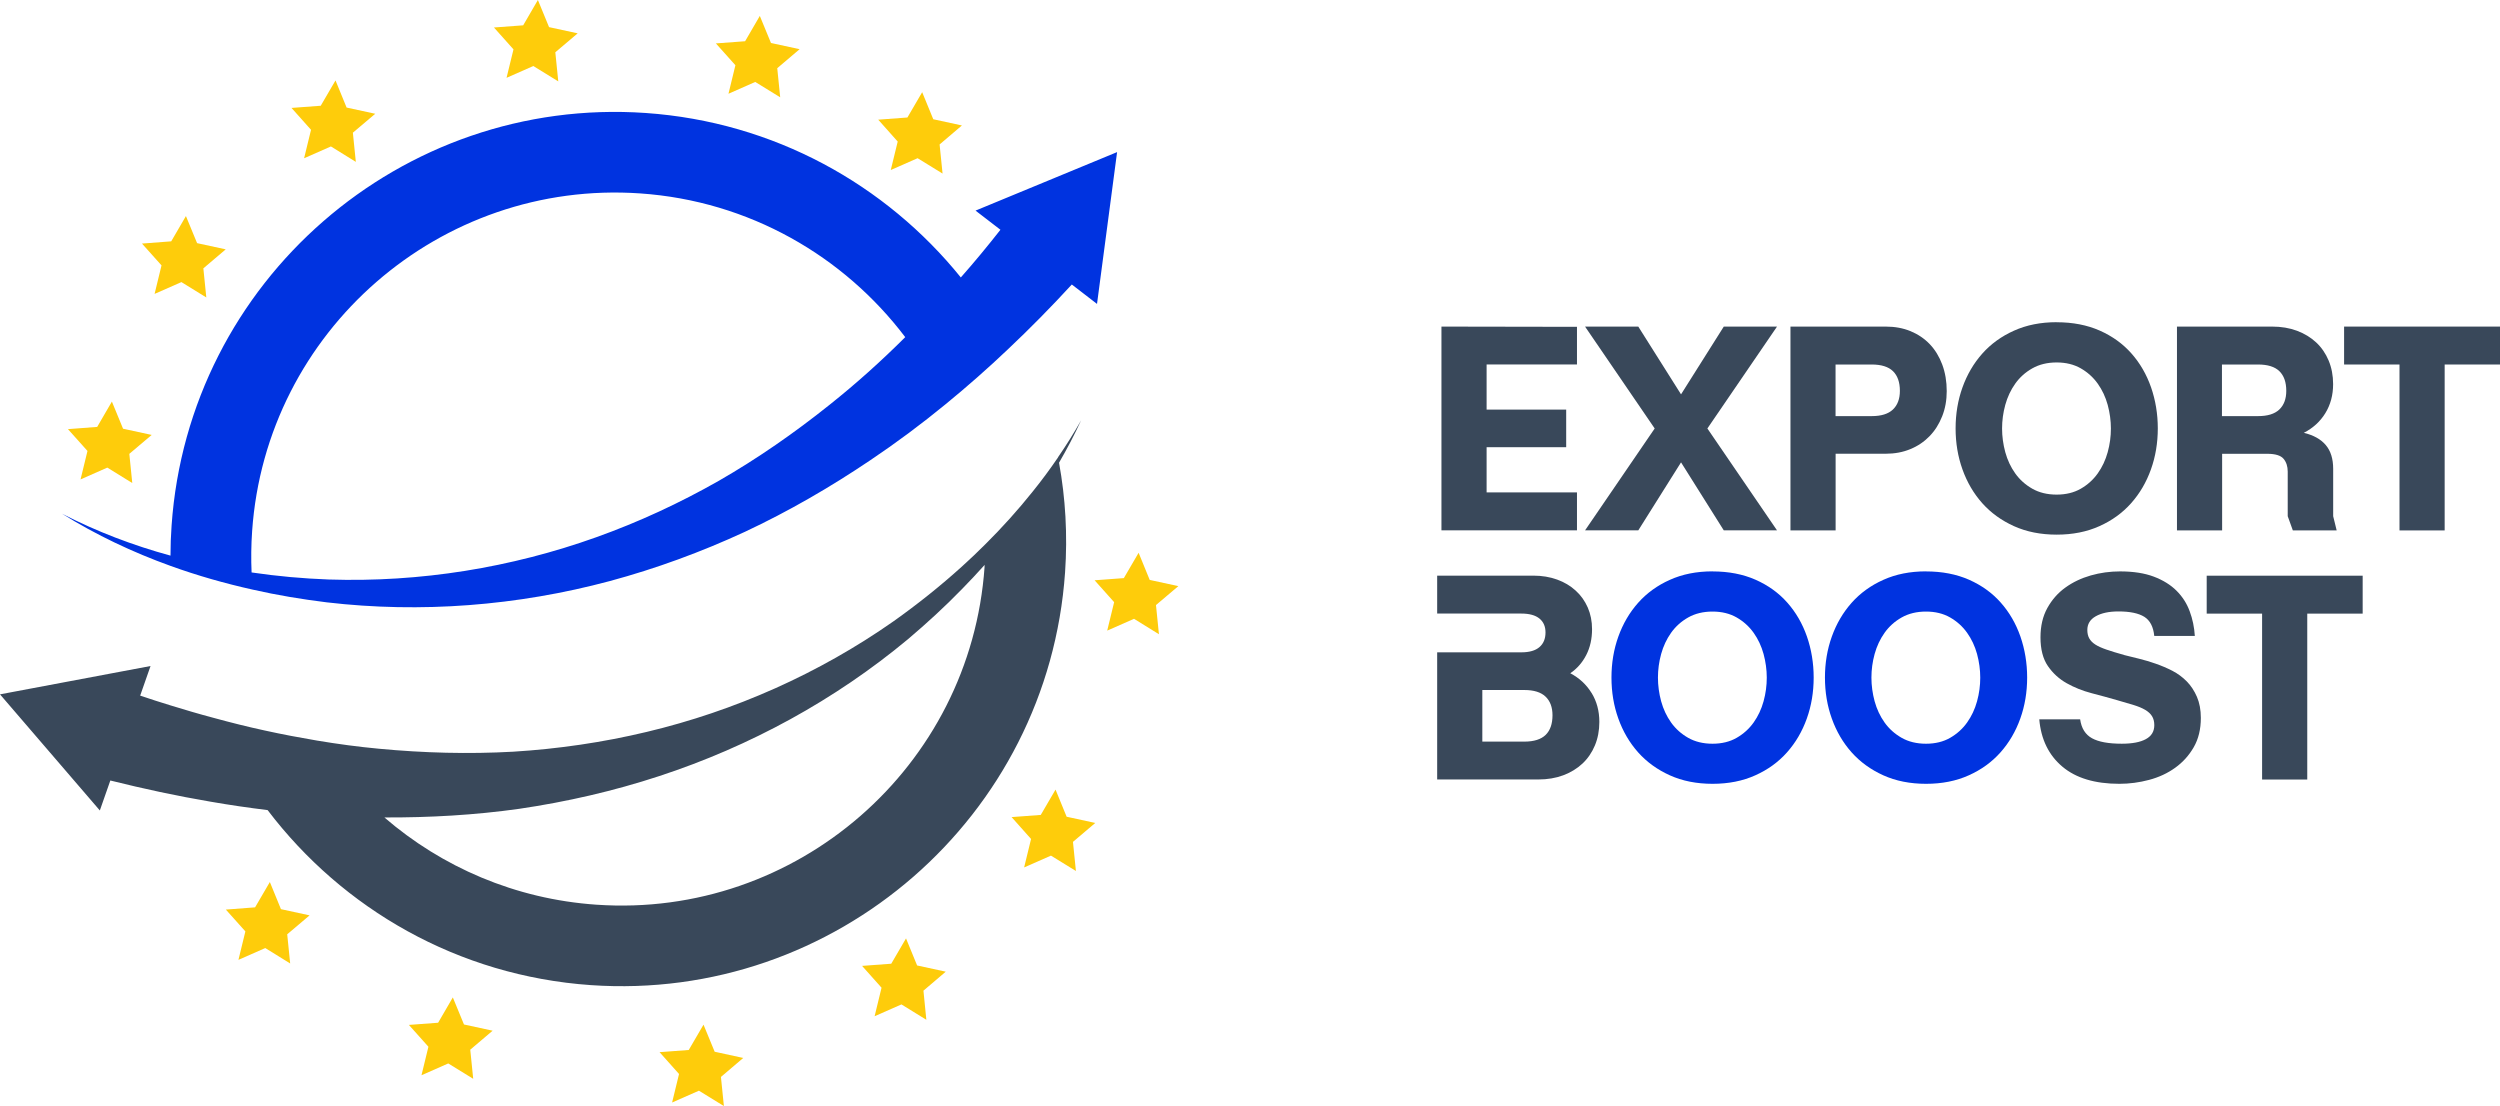 <svg xmlns="http://www.w3.org/2000/svg" id="Capa_2" data-name="Capa 2" viewBox="0 0 414.67 183.46"><defs><style> .cls-1 { fill: #fecc0b; } .cls-1, .cls-2, .cls-3 { stroke-width: 0px; } .cls-2 { fill: #0033e0; } .cls-3 { fill: #39485a; } </style></defs><g id="Capa_1-2" data-name="Capa 1"><g><g><path class="cls-3" d="M239.09,87.97v-33.8l22.48.04v6.24h-14.99v7.49h13.2v6.24h-13.2v7.49h14.99v6.29h-22.48Z"></path><path class="cls-3" d="M262.91,87.97l11.55-16.9-11.55-16.9h8.83l7.09,11.24,7.09-11.24h8.83l-11.55,16.9,11.55,16.9h-8.83l-7.09-11.28-7.09,11.28h-8.83Z"></path><path class="cls-3" d="M312.77,54.17c1.52,0,2.89.25,4.13.76,1.23.51,2.3,1.23,3.19,2.16.89.94,1.58,2.07,2.07,3.39.49,1.32.74,2.79.74,4.39,0,1.52-.25,2.91-.76,4.19-.51,1.28-1.2,2.38-2.1,3.3s-1.96,1.64-3.19,2.14c-1.23.51-2.59.76-4.08.76h-8.3v12.71h-7.49v-33.8h15.79ZM310.45,69.02c1.58,0,2.75-.36,3.52-1.09.77-.73,1.16-1.76,1.16-3.1,0-1.43-.38-2.51-1.14-3.26-.76-.74-1.94-1.11-3.55-1.11h-5.98v8.56h5.98Z"></path><path class="cls-3" d="M341.13,53.45c2.68,0,5.05.46,7.14,1.38,2.08.92,3.84,2.18,5.26,3.79,1.43,1.61,2.51,3.48,3.26,5.62.74,2.14,1.12,4.42,1.12,6.82s-.38,4.68-1.14,6.8c-.76,2.13-1.85,3.99-3.28,5.6-1.43,1.61-3.18,2.88-5.26,3.81-2.08.94-4.44,1.41-7.09,1.41s-5.01-.47-7.09-1.41c-2.08-.94-3.83-2.21-5.26-3.81-1.43-1.61-2.52-3.47-3.28-5.6-.76-2.12-1.14-4.39-1.14-6.8s.38-4.68,1.14-6.8,1.85-3.99,3.28-5.6c1.43-1.61,3.18-2.88,5.26-3.81,2.08-.94,4.44-1.41,7.09-1.41ZM341.13,82.04c1.55,0,2.88-.33,4.01-.98,1.13-.65,2.07-1.5,2.81-2.54.74-1.04,1.29-2.21,1.65-3.52.36-1.31.53-2.62.53-3.92s-.18-2.62-.53-3.92c-.36-1.31-.91-2.48-1.65-3.52s-1.68-1.89-2.81-2.54c-1.13-.65-2.47-.98-4.01-.98s-2.89.33-4.04.98c-1.15.65-2.09,1.5-2.83,2.54-.74,1.04-1.29,2.22-1.65,3.52-.36,1.31-.53,2.62-.53,3.92s.18,2.62.53,3.92c.36,1.31.91,2.48,1.65,3.52.74,1.04,1.69,1.89,2.83,2.54,1.14.65,2.49.98,4.04.98Z"></path><path class="cls-3" d="M361.07,54.17h15.79c1.52,0,2.89.23,4.13.69,1.23.46,2.3,1.11,3.19,1.94.89.83,1.58,1.84,2.07,3.01.49,1.18.74,2.48.74,3.9,0,1.81-.43,3.42-1.29,4.82-.86,1.4-2.05,2.48-3.57,3.26,1.61.39,2.82,1.06,3.64,2.03.82.97,1.23,2.28,1.23,3.95v7.85l.58,2.36h-7.27l-.85-2.36v-7.4c0-.86-.23-1.57-.69-2.12-.46-.55-1.36-.83-2.7-.83h-7.49v12.71h-7.49v-33.8ZM368.56,69.02h5.98c1.58,0,2.75-.36,3.52-1.09.77-.73,1.16-1.76,1.16-3.1,0-1.43-.38-2.51-1.14-3.26-.76-.74-1.94-1.11-3.55-1.11h-5.98v8.56Z"></path><path class="cls-3" d="M388.81,54.17h25.87v6.29h-9.19v27.52h-7.49v-27.52h-9.19v-6.29Z"></path><path class="cls-2" d="M284.05,94.78c2.68,0,5.05.46,7.14,1.38,2.08.92,3.84,2.18,5.26,3.79,1.43,1.61,2.51,3.48,3.26,5.62.74,2.14,1.12,4.42,1.12,6.82s-.38,4.68-1.14,6.8c-.76,2.13-1.85,3.99-3.28,5.6-1.43,1.61-3.18,2.88-5.26,3.81-2.08.94-4.44,1.41-7.09,1.41s-5.01-.47-7.09-1.41c-2.08-.94-3.83-2.21-5.26-3.81-1.43-1.61-2.52-3.47-3.28-5.6-.76-2.12-1.14-4.39-1.14-6.8s.38-4.68,1.14-6.8,1.85-3.99,3.28-5.6c1.43-1.61,3.18-2.88,5.26-3.81,2.08-.94,4.44-1.41,7.09-1.41ZM284.05,123.36c1.55,0,2.88-.33,4.01-.98,1.13-.65,2.07-1.5,2.81-2.54.74-1.04,1.29-2.21,1.65-3.52.36-1.31.53-2.62.53-3.92s-.18-2.62-.53-3.92c-.36-1.31-.91-2.48-1.65-3.52s-1.68-1.89-2.81-2.54c-1.13-.65-2.47-.98-4.01-.98s-2.89.33-4.04.98c-1.15.65-2.09,1.5-2.83,2.54-.74,1.04-1.29,2.22-1.65,3.52-.36,1.31-.53,2.62-.53,3.92s.18,2.62.53,3.92c.36,1.31.91,2.48,1.65,3.52.74,1.04,1.69,1.89,2.83,2.54,1.14.65,2.49.98,4.04.98Z"></path><path class="cls-2" d="M319.46,94.78c2.68,0,5.05.46,7.14,1.38,2.08.92,3.84,2.18,5.26,3.79,1.43,1.61,2.51,3.48,3.26,5.62.74,2.14,1.12,4.42,1.12,6.82s-.38,4.68-1.14,6.8c-.76,2.13-1.85,3.99-3.28,5.6-1.43,1.61-3.18,2.88-5.26,3.81-2.08.94-4.44,1.41-7.09,1.41s-5.01-.47-7.09-1.41c-2.08-.94-3.83-2.21-5.26-3.81-1.43-1.61-2.52-3.47-3.28-5.6-.76-2.12-1.14-4.39-1.14-6.8s.38-4.68,1.14-6.8,1.85-3.99,3.28-5.6c1.43-1.61,3.18-2.88,5.26-3.81,2.08-.94,4.44-1.41,7.09-1.41ZM319.46,123.36c1.55,0,2.88-.33,4.01-.98,1.13-.65,2.07-1.5,2.81-2.54.74-1.04,1.29-2.21,1.65-3.52.36-1.31.53-2.62.53-3.92s-.18-2.62-.53-3.92c-.36-1.31-.91-2.48-1.65-3.52s-1.68-1.89-2.81-2.54c-1.13-.65-2.47-.98-4.01-.98s-2.89.33-4.04.98c-1.15.65-2.09,1.5-2.83,2.54-.74,1.04-1.29,2.22-1.65,3.52-.36,1.31-.53,2.62-.53,3.92s.18,2.62.53,3.92c.36,1.31.91,2.48,1.65,3.52.74,1.04,1.69,1.89,2.83,2.54,1.14.65,2.49.98,4.04.98Z"></path><path class="cls-3" d="M352.33,108.65c.71.18,1.52.38,2.43.6.91.22,1.84.5,2.79.83.95.33,1.87.72,2.77,1.18.89.46,1.69,1.05,2.39,1.76.7.71,1.26,1.57,1.69,2.56.43,1,.65,2.16.65,3.5,0,1.87-.39,3.49-1.18,4.86-.79,1.37-1.81,2.5-3.08,3.41-1.26.91-2.71,1.58-4.33,2.01-1.62.43-3.26.65-4.93.65-4.04,0-7.2-.95-9.45-2.85-2.26-1.9-3.54-4.52-3.83-7.85h6.78c.21,1.49.86,2.53,1.96,3.14,1.1.61,2.75.91,4.95.91,1.72,0,3.06-.25,3.99-.76.94-.51,1.4-1.28,1.4-2.32,0-.59-.13-1.09-.38-1.49s-.63-.75-1.14-1.05c-.51-.3-1.14-.56-1.92-.8-.77-.24-1.68-.51-2.72-.8-1.34-.39-2.75-.77-4.24-1.16-1.49-.39-2.86-.94-4.13-1.65-1.26-.71-2.3-1.66-3.12-2.85-.82-1.19-1.23-2.78-1.23-4.77,0-1.87.38-3.49,1.14-4.86.76-1.37,1.75-2.5,2.99-3.39,1.23-.89,2.64-1.56,4.21-2.01,1.58-.45,3.2-.67,4.86-.67,2.2,0,4.07.29,5.6.87,1.53.58,2.79,1.36,3.77,2.34.98.98,1.71,2.12,2.18,3.41.48,1.29.76,2.65.85,4.08h-6.73c-.15-1.52-.7-2.57-1.65-3.17-.95-.59-2.38-.89-4.28-.89-1.58,0-2.83.27-3.77.8-.94.53-1.4,1.29-1.4,2.27,0,.53.1,1,.31,1.38.21.39.54.73,1,1.03.46.3,1.09.58,1.87.85s1.76.57,2.92.89Z"></path><path class="cls-3" d="M366.02,95.49h25.87v6.29h-9.19v27.52h-7.49v-27.52h-9.19v-6.29Z"></path><path class="cls-3" d="M263.98,114.93c-.86-1.4-2.04-2.48-3.52-3.26,1.13-.77,2.01-1.78,2.65-3.03.64-1.25.96-2.68.96-4.28,0-1.31-.24-2.5-.71-3.59-.48-1.09-1.14-2.02-2.01-2.81-.86-.79-1.89-1.4-3.08-1.83-1.19-.43-2.5-.65-3.92-.65h-15.97v6.29h13.96c1.34,0,2.34.28,3.01.83s1,1.32,1,2.3c0,1.04-.33,1.85-1,2.43s-1.67.87-3.01.87h-13.96v21.09h16.77c1.52,0,2.89-.23,4.13-.69,1.23-.46,2.3-1.11,3.19-1.94s1.58-1.84,2.07-3.01c.49-1.17.74-2.48.74-3.9,0-1.81-.43-3.42-1.29-4.82ZM256.38,121.89c-.76.74-1.94,1.12-3.55,1.12h-6.96v-8.56h6.96c1.58,0,2.75.36,3.52,1.09.77.73,1.16,1.76,1.16,3.1,0,1.43-.38,2.51-1.14,3.26Z"></path></g><g><path class="cls-2" d="M161.82,34.94l4.12,3.17s0,0,0,0c-2.11,2.69-4.29,5.33-6.57,7.91-12.44-15.4-31-25.8-52.27-27.28-40.54-2.81-75.83,27.88-78.64,68.44-.12,1.67-.18,3.32-.18,4.98-6.19-1.69-12.23-3.98-17.99-6.95,5.66,3.53,11.71,6.39,18.01,8.66,4.43,1.6,8.99,2.9,13.62,3.93,4.04.92,8.15,1.6,12.28,2.11,15.58,1.82,31.61.58,46.95-3.53,7.67-2.07,15.17-4.82,22.41-8.17,7.23-3.39,14.16-7.4,20.79-11.87,4.31-2.89,8.48-6,12.48-9.28,3.57-2.92,7.04-5.97,10.37-9.14,3.66-3.45,7.19-7.04,10.58-10.73l4.18,3.22,3.33-25.18-23.47,9.7ZM137.6,67.14c-5.8,4.64-11.93,8.91-18.39,12.62-6.47,3.68-13.26,6.83-20.31,9.35-14.08,5.04-29.2,7.51-44.39,7.01-4.26-.16-8.53-.54-12.78-1.17-.1-2.25-.07-4.55.09-6.85,2.3-33.2,31.18-58.32,64.37-56.02,18.08,1.25,33.79,10.41,43.96,23.84-3.98,3.97-8.15,7.72-12.55,11.22Z"></path><path class="cls-3" d="M175.5,75.84v.02c-1.33,1.95-2.71,3.82-4.18,5.64-2.46,3.08-5.09,6-7.88,8.77-1.26,1.27-2.57,2.5-3.89,3.7-3.58,3.24-7.36,6.25-11.27,9.03-12.44,8.73-26.45,14.93-41.01,18.4-7.28,1.74-14.68,2.82-22.12,3.28-7.44.42-14.9.21-22.3-.49-3.43-.32-6.85-.78-10.25-1.35-2.9-.49-5.8-1.04-8.67-1.67-2.86-.62-5.69-1.33-8.5-2.1-2.39-.63-4.77-1.34-7.15-2.07-1.69-.52-3.36-1.05-5.03-1.62,0,0,0,0,0,0l1.72-4.91L0,115.17l16.56,19.26,1.74-4.97c5.49,1.37,11.02,2.56,16.6,3.51,3.15.55,6.32,1.01,9.49,1.4,12.43,16.37,31.57,27.5,53.61,29.03,40.56,2.81,75.85-27.9,78.66-68.46.43-6.22.07-12.32-1-18.19,1.33-2.29,2.55-4.63,3.67-7.04-1.2,2.1-2.47,4.15-3.83,6.12ZM163.31,94.02c-2.3,33.2-31.19,58.34-64.39,56.04-13.48-.93-25.63-6.25-35.16-14.47,7.47.03,14.95-.39,22.34-1.43,7.89-1.16,15.69-2.95,23.24-5.43,15.09-4.94,29.19-12.66,41.24-22.69,3.13-2.65,6.16-5.42,9.01-8.36,1.28-1.3,2.51-2.63,3.73-3.98l-.02.33Z"></path><polygon class="cls-1" points="89.22 0 91.07 4.5 95.82 5.53 92.11 8.67 92.6 13.5 88.46 10.95 84.02 12.91 85.17 8.19 81.93 4.56 86.78 4.2 89.22 0"></polygon><polygon class="cls-1" points="116.69 169.96 118.54 174.45 123.28 175.48 119.58 178.63 120.07 183.46 115.93 180.91 111.48 182.87 112.63 178.14 109.4 174.52 114.24 174.16 116.69 169.96"></polygon><polygon class="cls-1" points="126.03 2.64 127.88 7.13 132.63 8.16 128.92 11.31 129.41 16.14 125.27 13.59 120.83 15.55 121.98 10.82 118.74 7.2 123.59 6.84 126.03 2.64"></polygon><polygon class="cls-1" points="152.96 15.29 154.8 19.78 159.55 20.81 155.85 23.96 156.34 28.79 152.2 26.24 147.75 28.2 148.9 23.48 145.67 19.85 150.51 19.49 152.96 15.29"></polygon><polygon class="cls-1" points="188.86 91.69 190.7 96.19 195.45 97.22 191.74 100.36 192.23 105.2 188.1 102.64 183.65 104.6 184.8 99.88 181.56 96.25 186.41 95.89 188.86 91.69"></polygon><polygon class="cls-1" points="175.08 130.97 176.92 135.47 181.67 136.5 177.97 139.64 178.46 144.47 174.32 141.92 169.87 143.88 171.02 139.16 167.79 135.53 172.63 135.17 175.08 130.97"></polygon><polygon class="cls-1" points="150.28 155.65 152.12 160.14 156.87 161.17 153.17 164.32 153.65 169.15 149.52 166.6 145.07 168.56 146.22 163.83 142.99 160.21 147.83 159.85 150.28 155.65"></polygon><polygon class="cls-1" points="55.65 13.34 53.2 17.54 48.35 17.9 51.59 21.53 50.44 26.25 54.89 24.29 59.02 26.85 58.53 22.01 62.24 18.87 57.49 17.84 55.65 13.34"></polygon><polygon class="cls-1" points="30.84 35.84 28.4 40.03 23.55 40.4 26.79 44.02 25.64 48.75 30.09 46.79 34.22 49.34 33.73 44.51 37.44 41.36 32.69 40.33 30.84 35.84"></polygon><polygon class="cls-1" points="18.56 66.61 16.12 70.81 11.27 71.18 14.51 74.8 13.36 79.52 17.8 77.56 21.94 80.12 21.45 75.28 25.16 72.14 20.41 71.11 18.56 66.61"></polygon><polygon class="cls-1" points="44.76 146.3 42.31 150.5 37.46 150.87 40.7 154.49 39.55 159.21 44 157.25 48.13 159.81 47.64 154.97 51.35 151.83 46.6 150.8 44.76 146.3"></polygon><polygon class="cls-1" points="75.11 165.44 72.67 169.64 67.82 170 71.06 173.62 69.91 178.35 74.35 176.39 78.49 178.94 78 174.11 81.71 170.96 76.96 169.93 75.11 165.44"></polygon></g></g></g></svg>